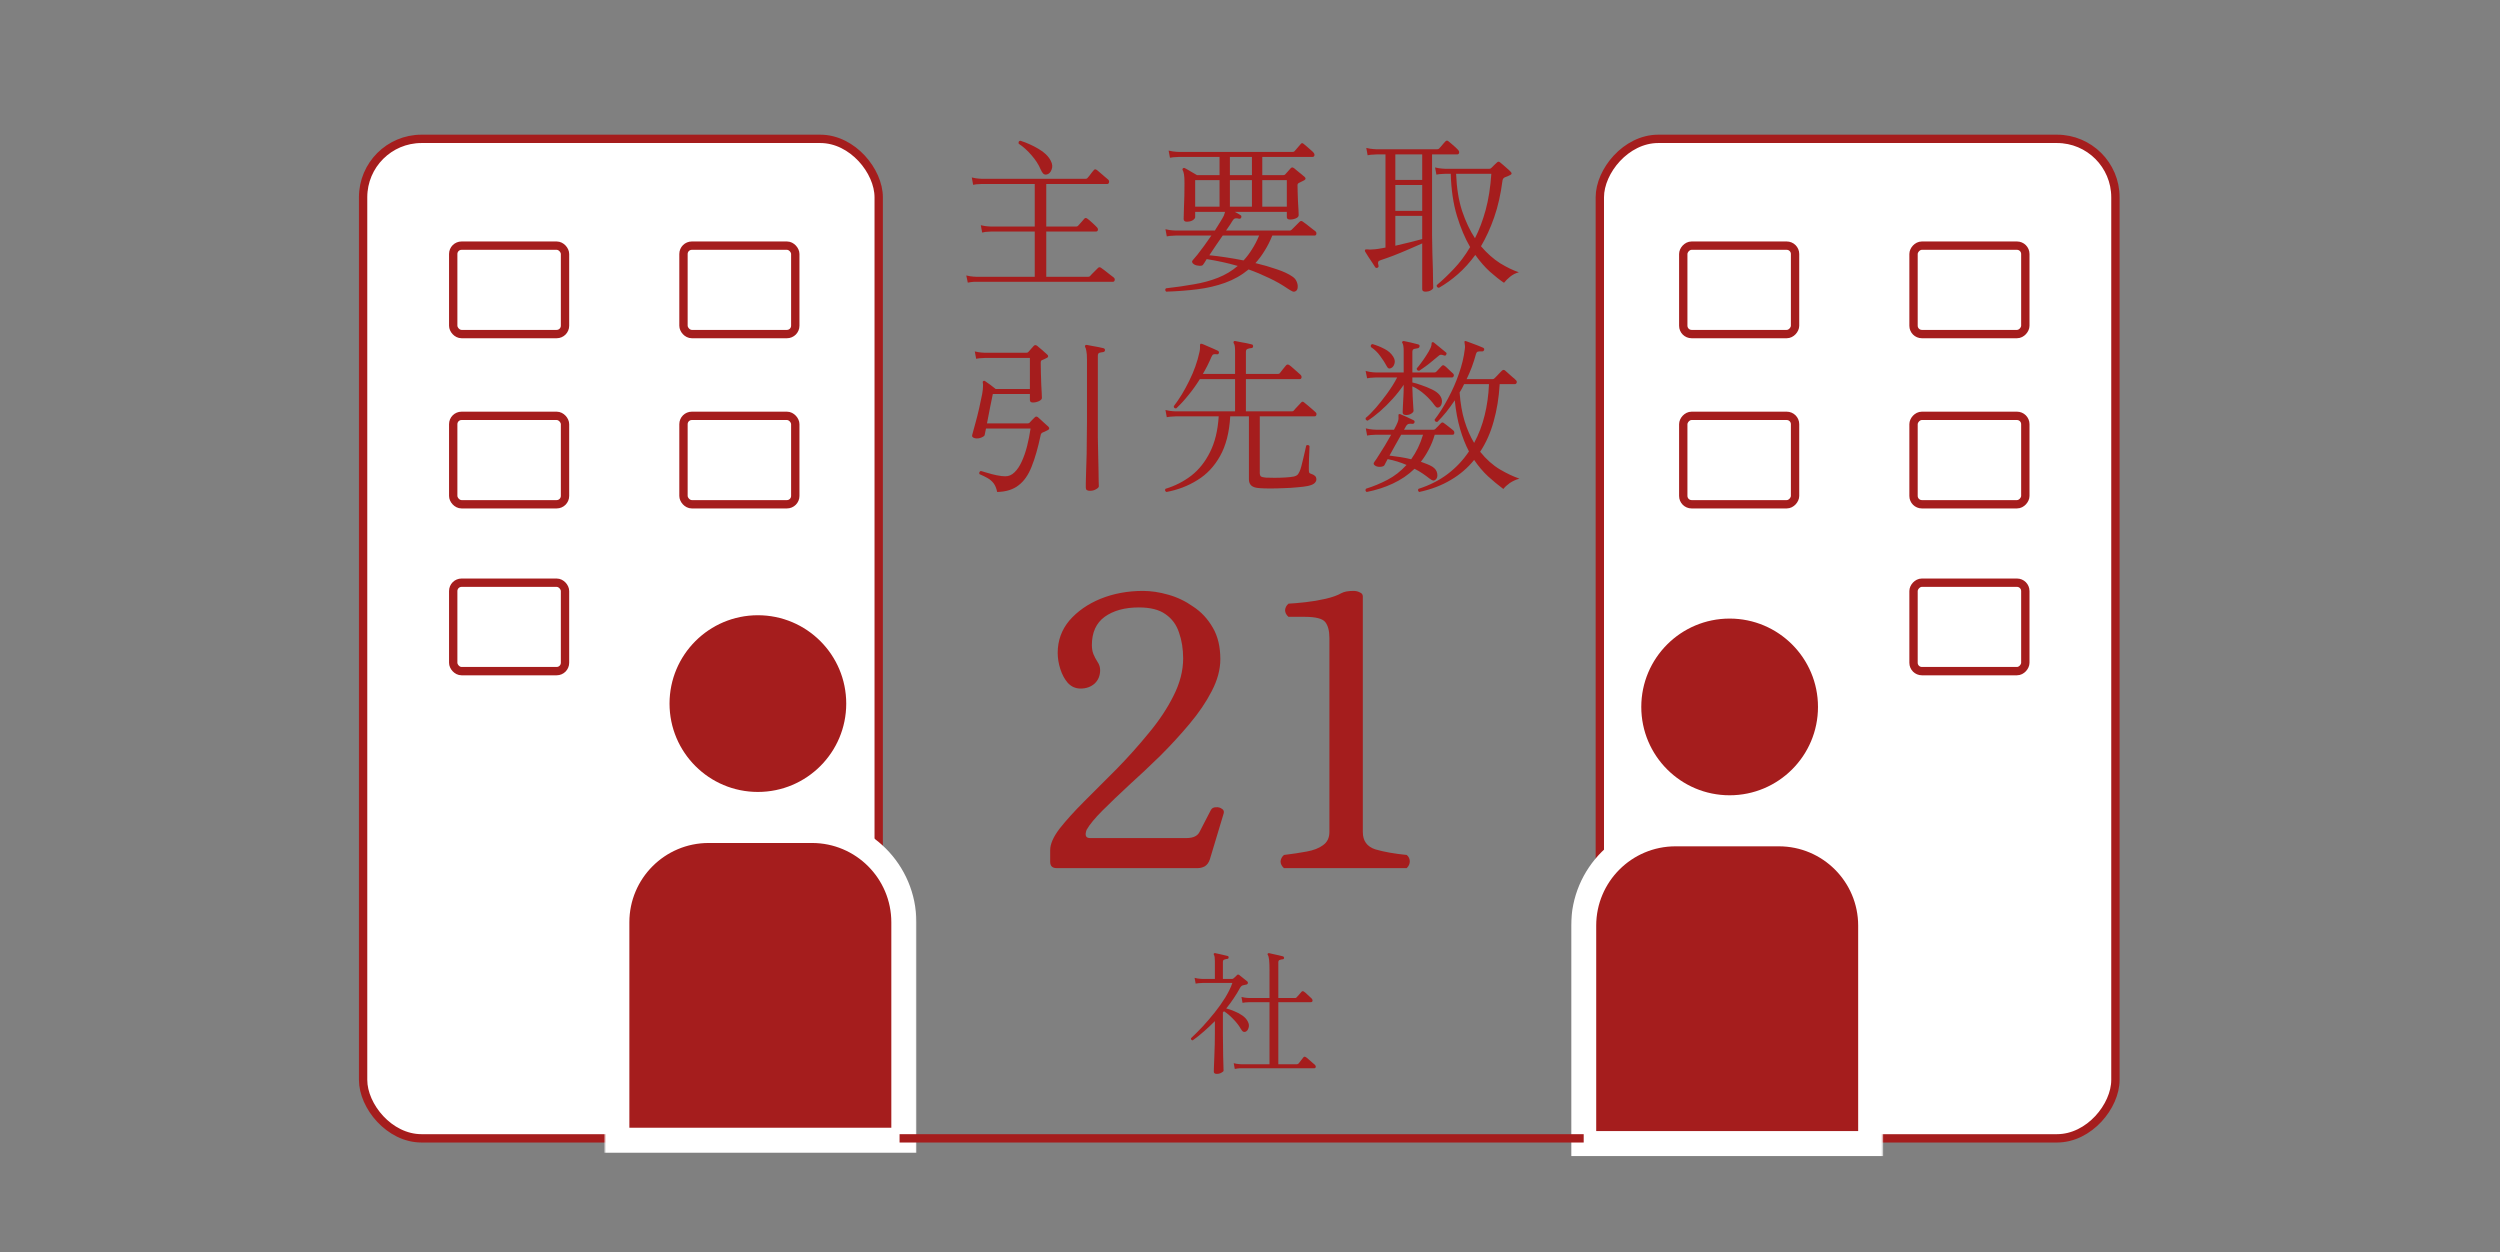 <svg width="599" height="300" viewBox="0 0 599 300" fill="none" xmlns="http://www.w3.org/2000/svg">
<rect x="0" y="0" width="599" height="300" fill="#808080" stroke="none"/>
<mask id="mask0_1118_2623" style="mask-type:alpha" maskUnits="userSpaceOnUse" x="0" y="0" width="599" height="300">
<rect width="599" height="300" transform="matrix(-1 0 0 1 599 0)" fill="#D9D9D9"/>
</mask>
<g mask="url(#mask0_1118_2623)">
<path d="M231.882 67.72L231.522 66C232.189 66.16 232.762 66.253 233.242 66.28C233.722 66.307 233.962 66.32 233.962 66.32H247.922V55.48H237.442C237.442 55.48 237.216 55.493 236.762 55.52C236.336 55.52 235.856 55.587 235.322 55.72L235.002 53.96C235.669 54.12 236.242 54.213 236.722 54.24C237.202 54.267 237.442 54.28 237.442 54.28H247.922V44.08H235.282C235.282 44.08 235.056 44.093 234.602 44.12C234.176 44.12 233.696 44.173 233.162 44.28L232.842 42.52C233.509 42.68 234.082 42.773 234.562 42.8C235.042 42.827 235.282 42.84 235.282 42.84H260.042C260.176 42.84 260.282 42.827 260.362 42.8C260.442 42.773 260.522 42.707 260.602 42.6C260.682 42.493 260.829 42.32 261.042 42.08C261.256 41.813 261.456 41.547 261.642 41.28C261.856 41.013 262.002 40.84 262.082 40.76C262.242 40.52 262.482 40.507 262.802 40.72C262.936 40.827 263.189 41.04 263.562 41.36C263.962 41.68 264.349 42.013 264.722 42.36C265.122 42.68 265.376 42.893 265.482 43C265.696 43.187 265.776 43.413 265.722 43.68C265.669 43.947 265.536 44.08 265.322 44.08H250.682V54.28H257.842C258.029 54.28 258.176 54.227 258.282 54.12C258.416 53.96 258.669 53.68 259.042 53.28C259.416 52.853 259.669 52.56 259.802 52.4C259.989 52.187 260.216 52.173 260.482 52.36C260.776 52.547 261.176 52.88 261.682 53.36C262.189 53.813 262.562 54.173 262.802 54.44C263.042 54.68 263.122 54.92 263.042 55.16C262.989 55.373 262.829 55.48 262.562 55.48H250.682V66.32H260.722C260.909 66.32 261.056 66.267 261.162 66.16C261.242 66.08 261.416 65.893 261.682 65.6C261.976 65.307 262.269 65.013 262.562 64.72C262.856 64.427 263.029 64.253 263.082 64.2C263.296 63.987 263.536 63.973 263.802 64.16C263.936 64.24 264.229 64.453 264.682 64.8C265.136 65.147 265.576 65.493 266.002 65.84C266.456 66.16 266.736 66.373 266.842 66.48C267.056 66.667 267.136 66.88 267.082 67.12C267.029 67.387 266.882 67.52 266.642 67.52H234.002C234.002 67.52 233.776 67.52 233.322 67.52C232.896 67.547 232.416 67.613 231.882 67.72ZM250.842 41.8C250.469 41.88 250.176 41.813 249.962 41.6C249.749 41.387 249.536 41.04 249.322 40.56C248.842 39.413 248.109 38.28 247.122 37.16C246.136 36.013 245.122 35.107 244.082 34.44C243.976 34.013 244.109 33.773 244.482 33.72C246.002 34.2 247.456 34.853 248.842 35.68C250.229 36.48 251.202 37.427 251.762 38.52C252.162 39.267 252.229 39.973 251.962 40.64C251.722 41.28 251.349 41.667 250.842 41.8ZM279.402 69.88C279.136 69.613 279.122 69.347 279.362 69.08C281.736 68.813 283.962 68.493 286.042 68.12C288.122 67.773 290.042 67.253 291.802 66.56C293.562 65.867 295.149 64.92 296.562 63.72C295.282 63.347 294.016 63.027 292.762 62.76C291.509 62.493 290.296 62.267 289.122 62.08C288.936 62.4 288.762 62.68 288.602 62.92C288.442 63.133 288.322 63.307 288.242 63.44C288.136 63.627 287.829 63.707 287.322 63.68C286.842 63.653 286.442 63.547 286.122 63.36C285.589 63.013 285.482 62.667 285.802 62.32C286.069 62.027 286.442 61.587 286.922 61C287.402 60.387 287.936 59.68 288.522 58.88C289.109 58.08 289.682 57.267 290.242 56.44H281.682C281.682 56.44 281.456 56.453 281.002 56.48C280.576 56.48 280.096 56.533 279.562 56.64L279.242 54.92C279.909 55.08 280.482 55.173 280.962 55.2C281.442 55.227 281.682 55.24 281.682 55.24H291.082C291.589 54.467 292.029 53.76 292.402 53.12C292.802 52.48 293.082 51.987 293.242 51.64C293.322 51.453 293.376 51.293 293.402 51.16C293.456 51 293.496 50.867 293.522 50.76H286.362V52.04C286.362 52.253 286.176 52.493 285.802 52.76C285.429 53 284.936 53.12 284.322 53.12C283.842 53.12 283.602 52.893 283.602 52.44C283.602 52.093 283.629 51.133 283.682 49.56C283.762 47.96 283.802 46.067 283.802 43.88C283.802 42.893 283.762 42.187 283.682 41.76C283.602 41.307 283.496 40.973 283.362 40.76C283.282 40.6 283.309 40.453 283.442 40.32C283.576 40.213 283.722 40.2 283.882 40.28C284.042 40.36 284.309 40.507 284.682 40.72C285.056 40.933 285.442 41.16 285.842 41.4C286.242 41.613 286.562 41.8 286.802 41.96H292.202V37.6H282.482C282.482 37.6 282.256 37.613 281.802 37.64C281.349 37.64 280.856 37.693 280.322 37.8L280.002 36.08C280.669 36.24 281.242 36.333 281.722 36.36C282.202 36.387 282.442 36.4 282.442 36.4H309.722C309.909 36.4 310.056 36.347 310.162 36.24L311.682 34.48C311.869 34.24 312.096 34.24 312.362 34.48C312.522 34.587 312.762 34.787 313.082 35.08C313.402 35.347 313.722 35.627 314.042 35.92C314.362 36.187 314.576 36.387 314.682 36.52C314.922 36.787 315.002 37.04 314.922 37.28C314.869 37.493 314.709 37.6 314.442 37.6H302.442V41.96H307.482C307.669 41.96 307.816 41.907 307.922 41.8C308.082 41.613 308.309 41.36 308.602 41.04C308.896 40.72 309.109 40.48 309.242 40.32C309.376 40.187 309.482 40.12 309.562 40.12C309.669 40.093 309.829 40.147 310.042 40.28C310.229 40.413 310.482 40.627 310.802 40.92C311.149 41.187 311.496 41.467 311.842 41.76C312.189 42.027 312.442 42.24 312.602 42.4C312.922 42.693 312.882 42.96 312.482 43.2C312.296 43.307 312.082 43.413 311.842 43.52C311.602 43.627 311.389 43.733 311.202 43.84C310.989 43.947 310.882 44.12 310.882 44.36C310.882 44.84 310.896 45.44 310.922 46.16C310.949 46.88 310.976 47.613 311.002 48.36C311.056 49.107 311.096 49.773 311.122 50.36C311.149 50.92 311.162 51.307 311.162 51.52C311.162 51.867 310.936 52.133 310.482 52.32C310.056 52.507 309.589 52.6 309.082 52.6C308.576 52.6 308.322 52.4 308.322 52V50.76H295.842C296.109 50.893 296.362 51.027 296.602 51.16C296.842 51.293 297.056 51.427 297.242 51.56C297.429 51.667 297.482 51.853 297.402 52.12C297.296 52.36 297.109 52.453 296.842 52.4C296.576 52.32 296.309 52.293 296.042 52.32C295.802 52.32 295.562 52.507 295.322 52.88C295.189 53.093 294.989 53.413 294.722 53.84C294.456 54.24 294.136 54.707 293.762 55.24H309.042C309.202 55.24 309.349 55.173 309.482 55.04C309.562 54.96 309.736 54.787 310.002 54.52C310.296 54.227 310.589 53.933 310.882 53.64C311.176 53.347 311.349 53.173 311.402 53.12C311.616 52.907 311.856 52.893 312.122 53.08C312.256 53.16 312.549 53.373 313.002 53.72C313.456 54.067 313.896 54.413 314.322 54.76C314.776 55.08 315.056 55.293 315.162 55.4C315.376 55.587 315.456 55.813 315.402 56.08C315.349 56.32 315.202 56.44 314.962 56.44H304.842C304.309 57.773 303.696 58.987 303.002 60.08C302.336 61.173 301.602 62.16 300.802 63.04C302.616 63.467 304.322 63.96 305.922 64.52C307.522 65.053 308.776 65.64 309.682 66.28C310.162 66.6 310.496 67 310.682 67.48C310.896 67.987 310.976 68.453 310.922 68.88C310.896 69.307 310.736 69.6 310.442 69.76C310.176 69.92 309.909 69.933 309.642 69.8C309.402 69.693 309.016 69.467 308.482 69.12C307.122 68.187 305.642 67.347 304.042 66.6C302.442 65.827 300.816 65.147 299.162 64.56C297.482 65.947 295.602 67.013 293.522 67.76C291.442 68.507 289.216 69.027 286.842 69.32C284.469 69.613 281.989 69.8 279.402 69.88ZM297.962 62.4C298.682 61.627 299.349 60.747 299.962 59.76C300.602 58.773 301.176 57.667 301.682 56.44H292.962C292.429 57.213 291.869 58.027 291.282 58.88C290.722 59.707 290.216 60.467 289.762 61.16C290.909 61.267 292.189 61.427 293.602 61.64C295.042 61.853 296.496 62.107 297.962 62.4ZM302.442 49.52H308.322V43.16H302.442V49.52ZM286.362 49.52H292.202V43.16H286.362V49.52ZM294.682 49.52H299.962V43.16H294.682V49.52ZM294.682 41.96H299.962V37.6H294.682V41.96ZM341.522 69.88C341.016 69.88 340.762 69.68 340.762 69.28V58.32C339.856 58.72 338.789 59.187 337.562 59.72C336.336 60.253 335.109 60.76 333.882 61.24C332.682 61.693 331.669 62.053 330.842 62.32C330.496 62.427 330.282 62.573 330.202 62.76C330.149 62.947 330.176 63.227 330.282 63.6C330.362 63.84 330.282 64.027 330.042 64.16C329.776 64.24 329.589 64.187 329.482 64C329.322 63.733 329.082 63.36 328.762 62.88C328.442 62.4 328.122 61.92 327.802 61.44C327.509 60.933 327.269 60.547 327.082 60.28C327.002 60.12 327.002 59.973 327.082 59.84C327.136 59.76 327.362 59.733 327.762 59.76C327.896 59.76 328.056 59.773 328.242 59.8C328.429 59.8 328.642 59.787 328.882 59.76C329.656 59.733 330.682 59.587 331.962 59.32V37H329.802C329.802 37 329.576 37.013 329.122 37.04C328.696 37.04 328.216 37.093 327.682 37.2L327.362 35.44C328.029 35.6 328.602 35.693 329.082 35.72C329.562 35.747 329.802 35.76 329.802 35.76H344.362C344.549 35.76 344.696 35.707 344.802 35.6C344.882 35.52 345.029 35.36 345.242 35.12C345.456 34.853 345.669 34.6 345.882 34.36C346.096 34.12 346.242 33.96 346.322 33.88C346.562 33.64 346.802 33.627 347.042 33.84C347.202 33.947 347.442 34.147 347.762 34.44C348.082 34.707 348.402 34.987 348.722 35.28C349.042 35.573 349.256 35.787 349.362 35.92C349.576 36.16 349.656 36.4 349.602 36.64C349.549 36.88 349.376 37 349.082 37H343.122V52.36C343.122 53.667 343.122 55.053 343.122 56.52C343.149 57.987 343.176 59.427 343.202 60.84C343.256 62.227 343.296 63.507 343.322 64.68C343.349 65.853 343.362 66.813 343.362 67.56C343.389 68.307 343.402 68.76 343.402 68.92C343.402 69.133 343.216 69.347 342.842 69.56C342.496 69.773 342.056 69.88 341.522 69.88ZM344.762 68.96C344.362 68.907 344.189 68.693 344.242 68.32C345.576 67.2 346.936 65.907 348.322 64.44C349.736 62.973 351.042 61.227 352.242 59.2C351.016 57.093 349.962 54.6 349.082 51.72C348.202 48.813 347.709 45.453 347.602 41.64H346.282C346.282 41.64 346.056 41.653 345.602 41.68C345.176 41.68 344.696 41.733 344.162 41.84L343.842 40.12C344.509 40.28 345.082 40.373 345.562 40.4C346.042 40.427 346.282 40.44 346.282 40.44H356.882C357.042 40.44 357.189 40.373 357.322 40.24C357.482 40.08 357.709 39.853 358.002 39.56C358.296 39.267 358.522 39.053 358.682 38.92C358.922 38.68 359.176 38.68 359.442 38.92C359.602 39.053 359.856 39.267 360.202 39.56C360.549 39.853 360.882 40.147 361.202 40.44C361.549 40.733 361.789 40.96 361.922 41.12C362.296 41.467 362.256 41.747 361.802 41.96C361.616 42.04 361.416 42.133 361.202 42.24C360.989 42.32 360.776 42.4 360.562 42.48C360.242 42.64 360.056 42.893 360.002 43.24C359.576 46.547 358.909 49.493 358.002 52.08C357.096 54.667 356.042 56.973 354.842 59C356.309 60.707 357.842 62.067 359.442 63.08C361.069 64.067 362.562 64.787 363.922 65.24C363.176 65.427 362.482 65.773 361.842 66.28C361.229 66.787 360.736 67.28 360.362 67.76C359.322 67.067 358.189 66.173 356.962 65.08C355.762 63.987 354.602 62.653 353.482 61.08C352.176 62.867 350.776 64.413 349.282 65.72C347.816 67 346.309 68.08 344.762 68.96ZM353.402 57.08C354.416 55.107 355.269 52.853 355.962 50.32C356.656 47.76 357.109 44.867 357.322 41.64H348.882C349.016 45.053 349.496 48.027 350.322 50.56C351.176 53.093 352.202 55.267 353.402 57.08ZM334.322 58.88C335.522 58.613 336.696 58.333 337.842 58.04C338.989 57.747 339.962 57.493 340.762 57.28V51.72H334.322V58.88ZM334.322 50.52H340.762V44.32H334.322V50.52ZM334.322 43.12H340.762V37H334.322V43.12ZM238.922 117.88C238.736 116.973 238.442 116.267 238.042 115.76C237.669 115.28 237.202 114.88 236.642 114.56C236.082 114.24 235.429 113.92 234.682 113.6C234.549 113.253 234.656 113 235.002 112.84C235.402 112.947 235.949 113.107 236.642 113.32C237.336 113.533 238.069 113.72 238.842 113.88C239.616 114.04 240.296 114.12 240.882 114.12C241.709 114.12 242.442 113.8 243.082 113.16C243.749 112.52 244.322 111.667 244.802 110.6C245.309 109.507 245.736 108.28 246.082 106.92C246.429 105.56 246.709 104.147 246.922 102.68H236.242L235.922 104.24C235.896 104.427 235.629 104.627 235.122 104.84C234.616 105.053 234.109 105.107 233.602 105C233.016 104.867 232.802 104.573 232.962 104.12C233.149 103.48 233.389 102.6 233.682 101.48C234.002 100.333 234.309 99.12 234.602 97.84C234.896 96.56 235.136 95.427 235.322 94.44C235.456 93.667 235.522 93.08 235.522 92.68C235.549 92.28 235.536 91.947 235.482 91.68C235.429 91.493 235.482 91.36 235.642 91.28C235.776 91.2 235.909 91.213 236.042 91.32C236.069 91.347 236.082 91.36 236.082 91.36C236.376 91.547 236.776 91.827 237.282 92.2C237.789 92.573 238.216 92.907 238.562 93.2H246.762V85.76H236.042C236.042 85.76 235.816 85.773 235.362 85.8C234.909 85.8 234.416 85.853 233.882 85.96L233.562 84.2C234.229 84.36 234.802 84.453 235.282 84.48C235.762 84.507 236.002 84.52 236.002 84.52H245.922C246.109 84.52 246.256 84.467 246.362 84.36C246.522 84.173 246.736 83.933 247.002 83.64C247.269 83.32 247.496 83.067 247.682 82.88C247.896 82.64 248.162 82.627 248.482 82.84C248.802 83.08 249.229 83.44 249.762 83.92C250.322 84.4 250.722 84.76 250.962 85C251.096 85.107 251.149 85.24 251.122 85.4C251.122 85.56 251.016 85.68 250.802 85.76C250.616 85.867 250.429 85.96 250.242 86.04C250.082 86.093 249.896 86.173 249.682 86.28C249.576 86.307 249.496 86.373 249.442 86.48C249.389 86.56 249.362 86.733 249.362 87C249.362 87.667 249.376 88.453 249.402 89.36C249.429 90.267 249.456 91.16 249.482 92.04C249.536 92.92 249.576 93.68 249.602 94.32C249.629 94.933 249.642 95.28 249.642 95.36C249.642 95.627 249.402 95.88 248.922 96.12C248.442 96.333 247.962 96.44 247.482 96.44C247.002 96.44 246.762 96.24 246.762 95.84V94.4H237.882C237.722 95.253 237.496 96.36 237.202 97.72C236.936 99.053 236.696 100.293 236.482 101.44H246.242C246.429 101.44 246.576 101.387 246.682 101.28C246.816 101.12 247.016 100.907 247.282 100.64C247.549 100.373 247.762 100.16 247.922 100C248.136 99.76 248.389 99.747 248.682 99.96C248.842 100.093 249.096 100.32 249.442 100.64C249.789 100.933 250.122 101.24 250.442 101.56C250.789 101.853 251.042 102.08 251.202 102.24C251.522 102.587 251.456 102.867 251.002 103.08C250.789 103.187 250.576 103.293 250.362 103.4C250.176 103.48 250.016 103.547 249.882 103.6C249.562 103.707 249.376 103.96 249.322 104.36C248.682 107.373 247.962 109.867 247.162 111.84C246.389 113.813 245.349 115.293 244.042 116.28C242.762 117.293 241.056 117.827 238.922 117.88ZM261.122 117.6C260.482 117.6 260.162 117.36 260.162 116.88C260.162 116.8 260.162 116.373 260.162 115.6C260.189 114.827 260.216 113.84 260.242 112.64C260.296 111.44 260.336 110.147 260.362 108.76C260.389 107.347 260.402 105.96 260.402 104.6C260.429 103.24 260.442 102.013 260.442 100.92V86.2C260.442 85.213 260.389 84.493 260.282 84.04C260.202 83.587 260.109 83.293 260.002 83.16C259.922 83.027 259.936 82.88 260.042 82.72C260.122 82.64 260.242 82.613 260.402 82.64C260.722 82.693 261.136 82.773 261.642 82.88C262.176 82.96 262.696 83.053 263.202 83.16C263.736 83.267 264.149 83.36 264.442 83.44C264.656 83.52 264.762 83.68 264.762 83.92C264.736 84.16 264.589 84.307 264.322 84.36C264.029 84.387 263.736 84.44 263.442 84.52C263.176 84.6 263.042 84.84 263.042 85.24V100.92C263.042 102.093 263.042 103.36 263.042 104.72C263.069 106.08 263.096 107.44 263.122 108.8C263.149 110.133 263.176 111.373 263.202 112.52C263.229 113.64 263.242 114.56 263.242 115.28C263.269 116 263.282 116.413 263.282 116.52C263.282 116.733 263.069 116.96 262.642 117.2C262.242 117.467 261.736 117.6 261.122 117.6ZM279.482 117.88C279.136 117.693 279.056 117.44 279.242 117.12C281.536 116.427 283.602 115.373 285.442 113.96C287.282 112.52 288.776 110.64 289.922 108.32C291.096 106 291.789 103.147 292.002 99.76H281.682C281.682 99.76 281.456 99.773 281.002 99.8C280.576 99.8 280.096 99.853 279.562 99.96L279.242 98.24C279.909 98.4 280.482 98.493 280.962 98.52C281.442 98.547 281.682 98.56 281.682 98.56H295.922V90.84H287.482C286.656 92.173 285.762 93.427 284.802 94.6C283.869 95.773 282.882 96.853 281.842 97.84C281.442 97.893 281.242 97.72 281.242 97.32C282.576 95.587 283.802 93.573 284.922 91.28C286.069 88.987 286.896 86.667 287.402 84.32C287.482 83.973 287.522 83.693 287.522 83.48C287.522 83.24 287.522 83.053 287.522 82.92C287.496 82.68 287.522 82.52 287.602 82.44C287.682 82.333 287.816 82.32 288.002 82.4C288.269 82.48 288.629 82.627 289.082 82.84C289.562 83.027 290.056 83.24 290.562 83.48C291.069 83.693 291.482 83.88 291.802 84.04C292.016 84.147 292.096 84.333 292.042 84.6C291.962 84.84 291.789 84.933 291.522 84.88C291.149 84.827 290.882 84.84 290.722 84.92C290.562 84.973 290.402 85.187 290.242 85.56C289.629 87 288.949 88.347 288.202 89.6H295.922V84.12C295.922 83.587 295.896 83.173 295.842 82.88C295.789 82.587 295.709 82.373 295.602 82.24C295.522 82.107 295.522 81.96 295.602 81.8C295.709 81.693 295.842 81.667 296.002 81.72C296.296 81.773 296.696 81.853 297.202 81.96C297.709 82.04 298.216 82.133 298.722 82.24C299.229 82.347 299.629 82.44 299.922 82.52C300.136 82.547 300.242 82.707 300.242 83C300.216 83.267 300.069 83.4 299.802 83.4C299.509 83.427 299.216 83.493 298.922 83.6C298.656 83.68 298.522 83.92 298.522 84.32V89.6H306.122C306.256 89.6 306.362 89.587 306.442 89.56C306.522 89.533 306.602 89.467 306.682 89.36C306.842 89.147 307.082 88.84 307.402 88.44C307.749 88.013 307.989 87.72 308.122 87.56C308.336 87.293 308.602 87.267 308.922 87.48C309.136 87.613 309.416 87.84 309.762 88.16C310.109 88.453 310.456 88.76 310.802 89.08C311.149 89.373 311.402 89.6 311.562 89.76C311.802 89.973 311.896 90.213 311.842 90.48C311.789 90.72 311.642 90.84 311.402 90.84H298.522V98.56H309.522C309.736 98.56 309.882 98.507 309.962 98.4C310.042 98.293 310.202 98.107 310.442 97.84C310.709 97.573 310.962 97.307 311.202 97.04C311.469 96.747 311.642 96.56 311.722 96.48C311.856 96.32 311.976 96.24 312.082 96.24C312.189 96.24 312.309 96.293 312.442 96.4C312.656 96.56 312.949 96.8 313.322 97.12C313.696 97.413 314.056 97.72 314.402 98.04C314.776 98.36 315.042 98.6 315.202 98.76C315.416 98.947 315.482 99.16 315.402 99.4C315.349 99.64 315.202 99.76 314.962 99.76H301.842V113.28C301.842 113.707 301.936 114 302.122 114.16C302.336 114.293 302.722 114.387 303.282 114.44C303.816 114.467 304.522 114.48 305.402 114.48C306.282 114.48 307.162 114.453 308.042 114.4C308.922 114.347 309.602 114.267 310.082 114.16C310.456 114.053 310.722 113.92 310.882 113.76C311.042 113.6 311.202 113.347 311.362 113C311.496 112.733 311.642 112.307 311.802 111.72C311.962 111.107 312.122 110.453 312.282 109.76C312.442 109.067 312.589 108.44 312.722 107.88C312.856 107.32 312.936 106.947 312.962 106.76C313.096 106.653 313.242 106.613 313.402 106.64C313.562 106.667 313.682 106.747 313.762 106.88C313.762 107.093 313.749 107.48 313.722 108.04C313.696 108.573 313.669 109.173 313.642 109.84C313.642 110.48 313.629 111.067 313.602 111.6C313.602 112.133 313.602 112.48 313.602 112.64C313.602 112.907 313.629 113.107 313.682 113.24C313.762 113.373 313.909 113.467 314.122 113.52C314.549 113.653 314.869 113.827 315.082 114.04C315.296 114.227 315.402 114.507 315.402 114.88C315.402 115.173 315.269 115.453 315.002 115.72C314.736 116.013 314.189 116.253 313.362 116.44C312.696 116.573 311.856 116.68 310.842 116.76C309.829 116.867 308.749 116.933 307.602 116.96C306.456 117.013 305.362 117.04 304.322 117.04C303.309 117.04 302.469 117.013 301.802 116.96C300.896 116.907 300.242 116.707 299.842 116.36C299.442 116.013 299.242 115.507 299.242 114.84V99.76H294.762C294.549 103.6 293.736 106.773 292.322 109.28C290.936 111.76 289.122 113.68 286.882 115.04C284.669 116.427 282.202 117.373 279.482 117.88ZM340.042 117.88C339.909 117.8 339.816 117.68 339.762 117.52C339.736 117.36 339.776 117.227 339.882 117.12C342.549 116.267 344.882 115.08 346.882 113.56C348.882 112.04 350.576 110.24 351.962 108.16C351.136 106.587 350.429 104.8 349.842 102.8C349.256 100.8 348.829 98.507 348.562 95.92C347.896 96.907 347.216 97.84 346.522 98.72C345.829 99.573 345.122 100.36 344.402 101.08C344.002 101.133 343.776 100.96 343.722 100.56C344.869 99.067 345.949 97.36 346.962 95.44C348.002 93.52 348.869 91.547 349.562 89.52C350.282 87.467 350.749 85.52 350.962 83.68C351.016 83.333 351.029 83.053 351.002 82.84C350.976 82.6 350.949 82.4 350.922 82.24C350.869 82 350.869 81.84 350.922 81.76C351.002 81.68 351.136 81.68 351.322 81.76C351.589 81.84 351.989 81.987 352.522 82.2C353.056 82.387 353.589 82.587 354.122 82.8C354.682 83.013 355.096 83.187 355.362 83.32C355.576 83.427 355.656 83.6 355.602 83.84C355.522 84.08 355.362 84.2 355.122 84.2C355.069 84.2 355.002 84.2 354.922 84.2C354.656 84.173 354.402 84.187 354.162 84.24C353.922 84.267 353.749 84.467 353.642 84.84C353.349 85.907 353.016 86.947 352.642 87.96C352.269 88.947 351.856 89.907 351.402 90.84H357.642C357.802 90.84 357.949 90.773 358.082 90.64C358.162 90.56 358.336 90.387 358.602 90.12C358.869 89.853 359.122 89.587 359.362 89.32C359.629 89.053 359.802 88.88 359.882 88.8C360.122 88.587 360.362 88.573 360.602 88.76C360.736 88.867 360.976 89.08 361.322 89.4C361.696 89.72 362.056 90.04 362.402 90.36C362.776 90.653 363.016 90.867 363.122 91C363.389 91.213 363.482 91.44 363.402 91.68C363.322 91.92 363.176 92.04 362.962 92.04H359.322C359.136 95.267 358.656 98.24 357.882 100.96C357.136 103.68 356.056 106.107 354.642 108.24C356.082 110.027 357.642 111.427 359.322 112.44C361.002 113.427 362.576 114.173 364.042 114.68C363.216 114.92 362.456 115.267 361.762 115.72C361.096 116.2 360.576 116.68 360.202 117.16C358.949 116.227 357.722 115.213 356.522 114.12C355.322 113 354.216 111.693 353.202 110.2C351.656 112.12 349.789 113.72 347.602 115C345.416 116.307 342.896 117.267 340.042 117.88ZM327.442 117.88C327.122 117.64 327.082 117.373 327.322 117.08C329.056 116.547 330.762 115.84 332.442 114.96C334.122 114.08 335.642 112.893 337.002 111.4C335.589 110.787 334.082 110.32 332.482 110C332.296 110.32 332.136 110.613 332.002 110.88C331.869 111.12 331.776 111.307 331.722 111.44C331.616 111.653 331.322 111.787 330.842 111.84C330.362 111.893 329.949 111.827 329.602 111.64C329.096 111.373 329.002 111.04 329.322 110.64C329.589 110.293 329.936 109.773 330.362 109.08C330.816 108.36 331.309 107.573 331.842 106.72C332.376 105.84 332.869 104.987 333.322 104.16H329.682C329.682 104.16 329.456 104.173 329.002 104.2C328.576 104.2 328.096 104.253 327.562 104.36L327.242 102.64C327.909 102.8 328.482 102.893 328.962 102.92C329.442 102.947 329.682 102.96 329.682 102.96H334.002C334.216 102.587 334.389 102.253 334.522 101.96C334.656 101.64 334.776 101.373 334.882 101.16C335.016 100.813 335.082 100.52 335.082 100.28C335.082 100.04 335.082 99.84 335.082 99.68C335.056 99.467 335.069 99.333 335.122 99.28C335.176 99.2 335.309 99.187 335.522 99.24C335.922 99.4 336.442 99.627 337.082 99.92C337.749 100.213 338.282 100.467 338.682 100.68C338.896 100.787 338.976 100.96 338.922 101.2C338.842 101.44 338.669 101.56 338.402 101.56C338.109 101.507 337.829 101.507 337.562 101.56C337.322 101.587 337.082 101.787 336.842 102.16C336.816 102.24 336.762 102.347 336.682 102.48C336.602 102.613 336.509 102.773 336.402 102.96H343.482C343.642 102.96 343.789 102.893 343.922 102.76C344.056 102.627 344.282 102.4 344.602 102.08C344.949 101.733 345.162 101.507 345.242 101.4C345.482 101.16 345.736 101.16 346.002 101.4C346.136 101.48 346.349 101.64 346.642 101.88C346.962 102.12 347.269 102.36 347.562 102.6C347.882 102.84 348.096 103.013 348.202 103.12C348.416 103.307 348.496 103.533 348.442 103.8C348.416 104.04 348.282 104.16 348.042 104.16H343.762C343.389 105.44 342.909 106.627 342.322 107.72C341.762 108.787 341.136 109.76 340.442 110.64C340.976 110.827 341.469 111.013 341.922 111.2C342.402 111.387 342.816 111.587 343.162 111.8C343.856 112.227 344.256 112.787 344.362 113.48C344.469 114.147 344.336 114.627 343.962 114.92C343.749 115.107 343.536 115.173 343.322 115.12C343.109 115.067 342.829 114.907 342.482 114.64C341.976 114.24 341.429 113.84 340.842 113.44C340.256 113.04 339.616 112.667 338.922 112.32C337.402 113.787 335.656 114.973 333.682 115.88C331.736 116.787 329.656 117.453 327.442 117.88ZM327.682 100.8C327.256 100.693 327.109 100.467 327.242 100.12C327.936 99.56 328.736 98.76 329.642 97.72C330.549 96.68 331.456 95.533 332.362 94.28C333.296 93 334.096 91.72 334.762 90.44H329.682C329.682 90.44 329.456 90.453 329.002 90.48C328.576 90.48 328.096 90.533 327.562 90.64L327.202 88.88C327.896 89.067 328.482 89.173 328.962 89.2C329.442 89.227 329.682 89.24 329.682 89.24H336.322V84.12C336.322 83.187 336.229 82.56 336.042 82.24C335.909 82.107 335.909 81.96 336.042 81.8C336.122 81.72 336.242 81.693 336.402 81.72C336.829 81.8 337.389 81.92 338.082 82.08C338.802 82.24 339.376 82.387 339.802 82.52C340.069 82.6 340.176 82.76 340.122 83C340.096 83.24 339.949 83.387 339.682 83.44C339.416 83.467 339.136 83.52 338.842 83.6C338.549 83.68 338.402 83.92 338.402 84.32V89.24H343.722C343.882 89.24 344.029 89.173 344.162 89.04C344.296 88.907 344.509 88.68 344.802 88.36C345.096 88.04 345.296 87.827 345.402 87.72C345.642 87.453 345.896 87.44 346.162 87.68C346.296 87.76 346.482 87.92 346.722 88.16C346.989 88.4 347.242 88.64 347.482 88.88C347.749 89.12 347.936 89.293 348.042 89.4C348.309 89.613 348.402 89.84 348.322 90.08C348.242 90.32 348.096 90.44 347.882 90.44H338.402V91.64C338.962 91.747 339.682 91.96 340.562 92.28C341.442 92.573 342.296 92.92 343.122 93.32C343.949 93.72 344.549 94.16 344.922 94.64C345.376 95.227 345.562 95.813 345.482 96.4C345.402 96.987 345.189 97.373 344.842 97.56C344.629 97.667 344.442 97.693 344.282 97.64C344.149 97.587 343.976 97.427 343.762 97.16C343.096 96.227 342.309 95.36 341.402 94.56C340.496 93.733 339.496 93.067 338.402 92.56V93C338.402 93.613 338.429 94.307 338.482 95.08C338.536 95.853 338.576 96.56 338.602 97.2C338.656 97.813 338.682 98.227 338.682 98.44C338.682 98.653 338.496 98.88 338.122 99.12C337.776 99.333 337.376 99.44 336.922 99.44C336.362 99.44 336.082 99.24 336.082 98.84C336.082 98.68 336.096 98.267 336.122 97.6C336.176 96.907 336.216 96.12 336.242 95.24C336.296 94.36 336.322 93.587 336.322 92.92V92.2C335.549 93.347 334.669 94.467 333.682 95.56C332.696 96.653 331.682 97.653 330.642 98.56C329.602 99.467 328.616 100.213 327.682 100.8ZM353.202 106.12C354.296 104.093 355.136 101.893 355.722 99.52C356.309 97.147 356.656 94.653 356.762 92.04H350.802C350.642 92.387 350.469 92.733 350.282 93.08C350.096 93.4 349.909 93.72 349.722 94.04C349.909 96.627 350.309 98.92 350.922 100.92C351.536 102.893 352.296 104.627 353.202 106.12ZM338.122 110.04C338.709 109.213 339.242 108.32 339.722 107.36C340.202 106.373 340.616 105.307 340.962 104.16H335.722C335.296 104.907 334.829 105.733 334.322 106.64C333.842 107.547 333.376 108.387 332.922 109.16C333.776 109.267 334.642 109.387 335.522 109.52C336.402 109.653 337.269 109.827 338.122 110.04ZM340.042 88.84C339.642 88.84 339.442 88.653 339.442 88.28C339.762 87.933 340.122 87.48 340.522 86.92C340.949 86.36 341.362 85.76 341.762 85.12C342.189 84.48 342.522 83.893 342.762 83.36C342.949 82.907 343.029 82.587 343.002 82.4C342.976 82.213 343.029 82.08 343.162 82C343.322 81.947 343.456 81.973 343.562 82.08C343.962 82.427 344.456 82.827 345.042 83.28C345.629 83.733 346.082 84.107 346.402 84.4C346.616 84.533 346.656 84.72 346.522 84.96C346.416 85.2 346.229 85.267 345.962 85.16C345.642 85.027 345.376 84.973 345.162 85C344.976 85.027 344.762 85.16 344.522 85.4C344.149 85.72 343.682 86.107 343.122 86.56C342.589 87.013 342.042 87.44 341.482 87.84C340.922 88.24 340.442 88.573 340.042 88.84ZM333.362 88.16C332.909 88.427 332.562 88.32 332.322 87.84C331.869 86.987 331.322 86.133 330.682 85.28C330.069 84.427 329.336 83.72 328.482 83.16C328.349 82.76 328.469 82.52 328.842 82.44C329.856 82.733 330.816 83.12 331.722 83.6C332.629 84.053 333.322 84.667 333.802 85.44C334.176 86.027 334.282 86.587 334.122 87.12C333.962 87.653 333.709 88 333.362 88.16Z" fill="#A51D1D"/>
<rect x="87" y="33.269" width="123.537" height="239.479" rx="14" fill="white" stroke="#A51D1D" stroke-width="2"/>
<rect x="108.59" y="58.856" width="26.786" height="21.188" rx="2" stroke="#A51D1D" stroke-width="2"/>
<rect x="163.762" y="58.856" width="26.786" height="21.188" rx="2" stroke="#A51D1D" stroke-width="2"/>
<rect x="108.59" y="99.636" width="26.786" height="21.188" rx="2" stroke="#A51D1D" stroke-width="2"/>
<rect x="108.59" y="139.616" width="26.786" height="21.188" rx="2" stroke="#A51D1D" stroke-width="2"/>
<rect x="163.762" y="99.636" width="26.786" height="21.188" rx="2" stroke="#A51D1D" stroke-width="2"/>
<circle cx="181.589" cy="168.58" r="21.169" fill="#A51D1D"/>
<mask id="path-10-outside-1_1118_2623" maskUnits="userSpaceOnUse" x="144.795" y="195.979" width="75" height="81" fill="black">
<rect fill="white" x="144.795" y="195.979" width="75" height="81"/>
<path fill-rule="evenodd" clip-rule="evenodd" d="M169.795 198.979C157.645 198.979 147.795 208.829 147.795 220.979V273.2H216.561V220.979C216.561 208.829 206.711 198.979 194.561 198.979H169.795Z"/>
</mask>
<path fill-rule="evenodd" clip-rule="evenodd" d="M169.795 198.979C157.645 198.979 147.795 208.829 147.795 220.979V273.2H216.561V220.979C216.561 208.829 206.711 198.979 194.561 198.979H169.795Z" fill="#A51D1D"/>
<path d="M147.795 273.2H144.795V276.2H147.795V273.2ZM216.561 273.2V276.2H219.561V273.2H216.561ZM150.795 220.979C150.795 210.486 159.302 201.979 169.795 201.979V195.979C155.988 195.979 144.795 207.172 144.795 220.979H150.795ZM150.795 273.2V220.979H144.795V273.2H150.795ZM147.795 276.2H216.561V270.2H147.795V276.2ZM213.561 220.979V273.2H219.561V220.979H213.561ZM194.561 201.979C205.054 201.979 213.561 210.486 213.561 220.979H219.561C219.561 207.172 208.368 195.979 194.561 195.979V201.979ZM169.795 201.979H194.561V195.979H169.795V201.979Z" fill="white" mask="url(#path-10-outside-1_1118_2623)"/>
<rect x="-1" y="1" width="123.537" height="239.479" rx="14" transform="matrix(-1 0 0 1 505.855 32.269)" fill="white" stroke="#A51D1D" stroke-width="2"/>
<rect x="-1" y="1" width="26.786" height="21.188" rx="2" transform="matrix(-1 0 0 1 484.268 57.856)" stroke="#A51D1D" stroke-width="2"/>
<rect x="-1" y="1" width="26.786" height="21.188" rx="2" transform="matrix(-1 0 0 1 429.096 57.856)" stroke="#A51D1D" stroke-width="2"/>
<rect x="-1" y="1" width="26.786" height="21.188" rx="2" transform="matrix(-1 0 0 1 484.268 98.636)" stroke="#A51D1D" stroke-width="2"/>
<rect x="-1" y="1" width="26.786" height="21.188" rx="2" transform="matrix(-1 0 0 1 484.268 138.615)" stroke="#A51D1D" stroke-width="2"/>
<rect x="-1" y="1" width="26.786" height="21.188" rx="2" transform="matrix(-1 0 0 1 429.096 98.636)" stroke="#A51D1D" stroke-width="2"/>
<ellipse cx="21.169" cy="21.169" rx="21.169" ry="21.169" transform="matrix(-1 0 0 1 435.59 148.211)" fill="#A51D1D"/>
<mask id="path-19-outside-2_1118_2623" maskUnits="userSpaceOnUse" x="376.217" y="196.779" width="75" height="81" fill="black">
<rect fill="white" x="376.217" y="196.779" width="75" height="81"/>
<path fill-rule="evenodd" clip-rule="evenodd" d="M426.217 199.779C438.367 199.779 448.217 209.629 448.217 221.779V274H379.451V221.779C379.451 209.629 389.301 199.779 401.451 199.779H426.217Z"/>
</mask>
<path fill-rule="evenodd" clip-rule="evenodd" d="M426.217 199.779C438.367 199.779 448.217 209.629 448.217 221.779V274H379.451V221.779C379.451 209.629 389.301 199.779 401.451 199.779H426.217Z" fill="#A51D1D"/>
<path d="M448.217 274H451.217V277H448.217V274ZM379.451 274V277H376.451V274H379.451ZM445.217 221.779C445.217 211.285 436.71 202.779 426.217 202.779V196.779C440.024 196.779 451.217 207.972 451.217 221.779H445.217ZM445.217 274V221.779H451.217V274H445.217ZM448.217 277H379.451V271H448.217V277ZM382.451 221.779V274H376.451V221.779H382.451ZM401.451 202.779C390.958 202.779 382.451 211.285 382.451 221.779H376.451C376.451 207.972 387.644 196.779 401.451 196.779V202.779ZM426.217 202.779H401.451V196.779H426.217V202.779Z" fill="white" mask="url(#path-19-outside-2_1118_2623)"/>
<path d="M253.153 208C252.133 208 251.623 207.49 251.623 206.47V203.68C251.623 202.24 252.373 200.53 253.873 198.55C255.433 196.57 257.413 194.38 259.813 191.98C262.273 189.52 264.853 186.94 267.553 184.24C270.253 181.48 272.803 178.63 275.203 175.69C277.663 172.75 279.643 169.78 281.143 166.78C282.703 163.72 283.483 160.72 283.483 157.78C283.483 155.5 283.153 153.43 282.493 151.57C281.893 149.71 280.813 148.24 279.253 147.16C277.753 146.08 275.623 145.54 272.863 145.54C269.503 145.54 266.773 146.29 264.673 147.79C262.633 149.29 261.613 151.54 261.613 154.54C261.613 155.38 261.733 156.1 261.973 156.7C262.213 157.3 262.543 157.93 262.963 158.59C263.383 159.19 263.593 159.85 263.593 160.57C263.593 161.89 263.143 162.97 262.243 163.81C261.343 164.59 260.233 164.98 258.913 164.98C257.713 164.98 256.693 164.53 255.853 163.63C255.073 162.73 254.473 161.62 254.053 160.3C253.633 158.98 253.423 157.69 253.423 156.43C253.423 153.49 254.353 150.91 256.213 148.69C258.133 146.47 260.623 144.73 263.683 143.47C266.803 142.21 270.193 141.58 273.853 141.58C275.773 141.58 277.783 141.88 279.883 142.48C282.043 143.08 284.053 144.04 285.913 145.36C287.833 146.62 289.393 148.3 290.593 150.4C291.793 152.44 292.393 154.96 292.393 157.96C292.393 160.42 291.703 162.97 290.323 165.61C289.003 168.19 287.233 170.8 285.013 173.44C282.853 176.02 280.513 178.57 277.993 181.09C275.473 183.55 272.983 185.89 270.523 188.11C268.123 190.33 265.993 192.37 264.133 194.23C262.333 196.03 261.073 197.56 260.353 198.82C259.873 200.14 260.143 200.8 261.163 200.8H284.293C285.913 200.8 286.963 200.29 287.443 199.27C287.803 198.61 288.283 197.68 288.883 196.48C289.483 195.28 289.903 194.47 290.143 194.05C290.383 193.63 290.773 193.42 291.313 193.42C291.853 193.36 292.333 193.48 292.753 193.78C293.173 194.02 293.323 194.38 293.203 194.86L289.873 205.93C289.633 206.65 289.243 207.19 288.703 207.55C288.163 207.85 287.593 208 286.993 208H253.153ZM307.633 208C307.093 207.52 306.823 206.98 306.823 206.38C306.883 205.78 307.153 205.27 307.633 204.85C309.613 204.61 311.413 204.34 313.033 204.04C314.713 203.74 316.033 203.23 316.993 202.51C318.013 201.79 318.523 200.74 318.523 199.36V152.83C318.523 151.15 318.193 149.89 317.533 149.05C316.873 148.21 315.223 147.79 312.583 147.79H308.713C308.173 147.31 307.903 146.77 307.903 146.17C307.963 145.57 308.233 145.06 308.713 144.64C309.853 144.58 311.233 144.46 312.853 144.28C314.473 144.1 316.063 143.83 317.623 143.47C319.183 143.11 320.443 142.66 321.403 142.12C322.063 141.76 323.023 141.58 324.283 141.58C324.883 141.58 325.393 141.7 325.813 141.94C326.293 142.12 326.533 142.45 326.533 142.93V199.36C326.533 201.46 327.523 202.84 329.503 203.5C331.543 204.1 334.063 204.55 337.063 204.85C337.543 205.27 337.783 205.78 337.783 206.38C337.783 206.98 337.543 207.52 337.063 208H307.633Z" fill="#A51D1D"/>
<path d="M295.853 256.12L295.597 254.744C296.13 254.872 296.589 254.947 296.973 254.968C297.357 254.989 297.549 255 297.549 255H304.173V240.12H299.405C299.405 240.12 299.224 240.131 298.861 240.152C298.52 240.152 298.136 240.195 297.709 240.28L297.453 238.872C297.986 239 298.445 239.075 298.829 239.096C299.213 239.117 299.405 239.128 299.405 239.128H304.173V232.632C304.173 231.416 304.141 230.531 304.077 229.976C304.013 229.4 303.906 229.005 303.757 228.792C303.672 228.664 303.672 228.557 303.757 228.472C303.842 228.387 303.949 228.355 304.077 228.376C304.312 228.419 304.642 228.493 305.069 228.6C305.496 228.685 305.933 228.781 306.381 228.888C306.829 228.995 307.17 229.08 307.405 229.144C307.576 229.208 307.661 229.336 307.661 229.528C307.64 229.741 307.522 229.848 307.309 229.848C307.074 229.869 306.84 229.923 306.605 230.008C306.392 230.072 306.285 230.264 306.285 230.584V239.128H310.285C310.434 239.128 310.552 239.085 310.637 239C310.744 238.893 310.946 238.669 311.245 238.328C311.544 237.987 311.746 237.752 311.853 237.624C312.024 237.453 312.216 237.443 312.429 237.592C312.664 237.741 312.973 238.008 313.357 238.392C313.762 238.755 314.072 239.043 314.285 239.256C314.456 239.448 314.52 239.64 314.477 239.832C314.434 240.024 314.296 240.12 314.061 240.12H306.285V255H310.669C310.882 255 311.042 254.936 311.149 254.808C311.256 254.637 311.448 254.392 311.725 254.072C312.002 253.731 312.194 253.485 312.301 253.336C312.45 253.144 312.653 253.133 312.909 253.304C313.08 253.411 313.304 253.592 313.581 253.848C313.858 254.083 314.136 254.328 314.413 254.584C314.712 254.819 314.925 255 315.053 255.128C315.224 255.299 315.288 255.48 315.245 255.672C315.202 255.864 315.085 255.96 314.893 255.96H297.549C297.549 255.96 297.368 255.96 297.005 255.96C296.664 255.981 296.28 256.035 295.853 256.12ZM291.533 257.304C291.064 257.304 290.829 257.123 290.829 256.76C290.829 256.653 290.84 256.259 290.861 255.576C290.882 254.915 290.914 254.104 290.957 253.144C291 252.163 291.032 251.192 291.053 250.232C291.074 249.251 291.085 248.408 291.085 247.704V244.664C290.232 245.517 289.357 246.339 288.461 247.128C287.565 247.917 286.669 248.632 285.773 249.272C285.453 249.229 285.314 249.059 285.357 248.76C286.232 247.949 287.16 247.021 288.141 245.976C289.122 244.909 290.082 243.789 291.021 242.616C291.981 241.421 292.834 240.216 293.581 239C294.328 237.784 294.893 236.621 295.277 235.512H288.205C288.205 235.512 288.024 235.523 287.661 235.544C287.32 235.544 286.925 235.587 286.477 235.672L286.221 234.296C286.754 234.424 287.213 234.499 287.597 234.52C287.981 234.541 288.173 234.552 288.173 234.552H291.085V230.296C291.085 229.507 291.01 229.005 290.861 228.792C290.776 228.664 290.776 228.547 290.861 228.44C290.925 228.376 291.032 228.355 291.181 228.376C291.416 228.419 291.714 228.483 292.077 228.568C292.461 228.653 292.834 228.739 293.197 228.824C293.581 228.909 293.89 228.984 294.125 229.048C294.296 229.069 294.381 229.197 294.381 229.432C294.36 229.645 294.242 229.752 294.029 229.752C293.816 229.773 293.592 229.827 293.357 229.912C293.122 229.976 293.005 230.168 293.005 230.488V234.552H295.181C295.33 234.552 295.437 234.52 295.501 234.456C295.629 234.349 295.778 234.221 295.949 234.072C296.12 233.901 296.28 233.741 296.429 233.592C296.557 233.464 296.728 233.475 296.941 233.624C297.176 233.795 297.496 234.051 297.901 234.392C298.306 234.712 298.626 234.968 298.861 235.16C298.989 235.267 299.032 235.405 298.989 235.576C298.946 235.747 298.84 235.853 298.669 235.896C298.541 235.917 298.381 235.949 298.189 235.992C298.018 236.013 297.88 236.045 297.773 236.088C297.517 236.152 297.272 236.397 297.037 236.824C296.632 237.592 296.152 238.381 295.597 239.192C295.064 240.003 294.466 240.813 293.805 241.624C294.424 241.773 295.074 241.997 295.757 242.296C296.461 242.573 297.101 242.915 297.677 243.32C298.253 243.725 298.68 244.195 298.957 244.728C299.256 245.261 299.32 245.784 299.149 246.296C299 246.787 298.744 247.096 298.381 247.224C298.168 247.288 297.976 247.267 297.805 247.16C297.656 247.053 297.474 246.819 297.261 246.456C296.856 245.731 296.269 244.973 295.501 244.184C294.754 243.395 294.008 242.765 293.261 242.296L293.005 242.584V247.704C293.005 248.472 293.016 249.336 293.037 250.296C293.058 251.256 293.069 252.184 293.069 253.08C293.09 253.976 293.112 254.733 293.133 255.352C293.154 255.992 293.165 256.376 293.165 256.504C293.165 256.675 292.994 256.845 292.653 257.016C292.333 257.208 291.96 257.304 291.533 257.304Z" fill="#A51D1D"/>
<line x1="215.535" y1="272.749" x2="379.453" y2="272.749" stroke="#A51D1D" stroke-width="2"/>
</g>
</svg>
